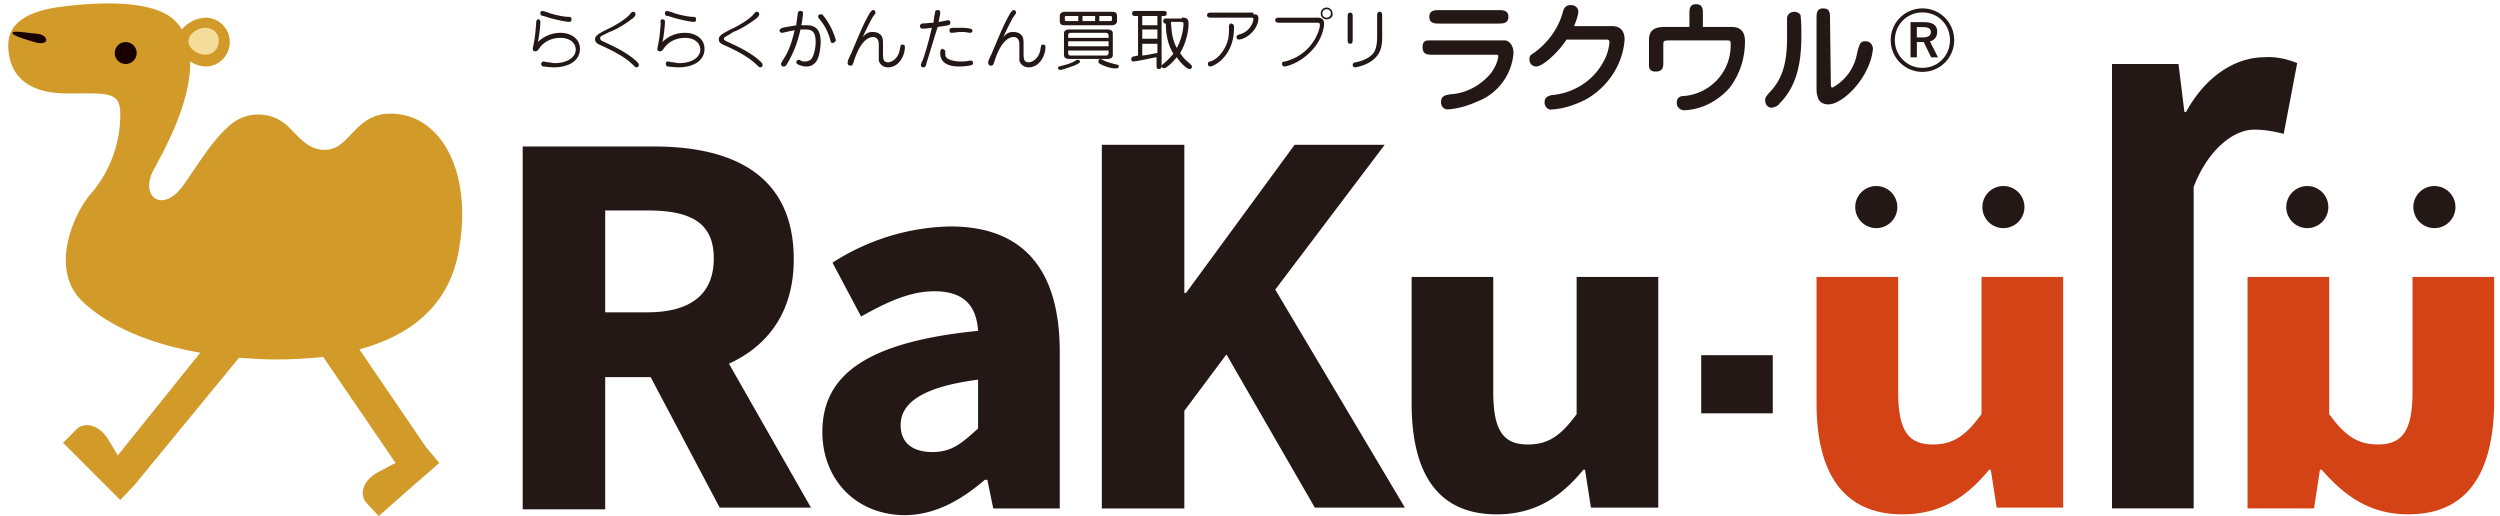 <svg height="516" viewBox="-.218 -.304 221.701 45.973" width="2500" xmlns="http://www.w3.org/2000/svg"><path d="m40.132 22.046c1.275-6.9-1.5-12.225-6.075-12.225-3.225 0-3.6 3.225-5.85 3.225-1.35 0-2.1-.9-3-1.8-1.425-1.65-3.9-1.8-5.475-.375 0 0-.075 0-.075.075-1.5 1.275-2.775 3.45-4.05 5.25-1.875 2.625-3.975.975-2.625-1.425.975-1.8 3.3-6 3.225-9.6.45.3.975.45 1.5.45 1.2-.075 2.1-1.125 2.025-2.325a2.177 2.177 0 0 0 -2.025-2.025c-.9 0-1.65.375-2.25 1.05a2.28 2.28 0 0 0 -.375-.525c-1.5-1.875-5.7-2.1-10.35-1.5s-4.95 2.625-4.65 4.35 1.575 3.375 5.175 3.375 4.725-.225 4.725 1.875c0 2.55-.9 5.025-2.55 6.975-1.725 1.95-3.75 6.9-.825 9.675 2.1 2.024 5.7 3.75 10.5 4.574l-7.35 9.15c-.3-.525-.675-1.125-.9-1.5-.825-1.275-2.1-1.5-2.775-.825l-1.2 1.2 3 3 2.1 2.1 1.275-1.35 9.3-11.325c1.05.075 2.175.15 3.3.15 1.425 0 2.775-.075 4.2-.226l6.45 9.45c-.6.3-1.125.601-1.575.825-1.35.75-1.65 1.95-1.05 2.7l1.125 1.2 3.15-2.775 2.25-1.95-1.2-1.425-5.925-8.7c4.725-1.273 8.025-4.048 8.85-8.773" fill="#d19a29"/><path d="m18.757 3.371c0 .675-.525 1.2-1.2 1.2s-1.5-.525-1.5-1.2.825-1.2 1.5-1.2 1.276.525 1.2 1.2c.076 0 .076 0 0 0" fill="#f4dd9a"/><path d="m10.433 3.446a.976.976 0 1 1 -.001 1.951.976.976 0 0 1 .001-1.951m-10.051-.825c-.075.225 1.2.6 1.95.825s1.05 0 1.05-.15-.075-.525-.9-.6-2.1-.3-2.1-.075" fill="#190000"/><path d="m132.757 3.296h.601c.225 0 .75.3.75 1.125a5.036 5.036 0 0 1 -3.301 4.35c-.824.375-1.65.6-2.55.675a.592.592 0 0 1 -.601-.6v-.075c0-.525.375-.6.826-.675 1.424-.075 2.774-.825 3.674-1.95.301-.45.525-.9.601-1.425 0-.15-.075-.15-.375-.15h-5.476c-.449 0-.899 0-.899-.675s.45-.6.899-.6zm-5.25-1.5c-.375 0-.899 0-.899-.6s.524-.6.899-.6h5.25c.375 0 .899 0 .899.6s-.524.6-.899.6zm15.375.225c.825 0 1.125.525 1.125 1.2-.149 2.175-1.425 4.125-3.3 5.25-.975.525-2.025.9-3.15.975-.3.075-.6-.149-.675-.524v-.15c0-.45.375-.525.601-.6 1.949-.15 3.75-1.275 4.649-3 .3-.525.45-1.05.524-1.65 0-.3-.074-.3-.375-.3h-3.449c-.825 1.275-2.176 2.4-2.7 2.4a.592.592 0 0 1 -.601-.6v-.076c0-.3.15-.375.375-.524 1.275-.9 2.25-2.25 2.625-3.75.076-.226.226-.525.676-.525.375 0 .675.225.675.6v.075c-.075.45-.226.825-.375 1.2h3.375zm10.576.075c.375 0 1.275 0 1.275 1.275 0 1.5-.45 2.925-1.351 4.125-1.05 1.2-2.475 1.95-4.05 2.025-.375 0-.675-.3-.675-.6v-.075c0-.525.375-.6.675-.6 2.4-.225 4.2-2.25 4.125-4.65 0-.3-.075-.3-.375-.3h-5.1c-.525 0-.525.075-.525.45v1.425c0 .45 0 .9-.675.9s-.601-.45-.601-.9v-1.95c0-1.125.976-1.125 1.5-1.125h2.101v-1.125c0-.45 0-.9.6-.9.601 0 .601.45.601.9v1.125zm4.349 6.825c-.15.225-.375.3-.675.375-.375 0-.601-.3-.601-.675 0-.225.076-.3.301-.6 1.125-1.125 1.65-2.475 1.65-4.95v-1.725c0-.375.299-.6.674-.6.226 0 .451.15.525.3.075.6.075 1.2.075 1.8.001 2.4-.374 4.5-1.949 6.075m4.575-1.8c0 .225 0 .375.149.375a4.281 4.281 0 0 0 2.176-3c.225-.9.3-1.125.75-1.125.375 0 .6.225.675.6v.075c-.075.825-.375 1.575-.75 2.25-.899 1.575-2.325 2.7-3.226 2.7-.375 0-.75-.15-.899-.525-.075-.225-.149-.45-.149-.75v-6.375c0-.45 0-.9.6-.9s.6.45.6.9zm-90.824 37.875-7.35-12.899c3.45-1.575 5.775-4.575 5.775-9.3 0-7.65-5.625-10.05-12.45-10.05h-11.7v32.325h7.35v-11.776h4.05l6.15 11.625h8.175zm-18.375-26.55h3.75c3.825 0 5.925 1.05 5.925 4.275s-2.1 4.8-5.925 4.8h-3.75zm19.349 19.725c0-5.176 4.125-8.025 13.875-9-.15-2.176-1.2-3.525-3.9-3.525-2.1 0-4.125.9-6.525 2.25l-2.55-4.8c3.15-2.025 6.75-3.15 10.5-3.225 6.3 0 9.75 3.6 9.75 11.175v13.949h-5.925l-.525-2.549h-.225c-2.1 1.799-4.425 3.149-7.2 3.149-4.425-.074-7.275-3.299-7.275-7.424m13.875-.3v-4.35c-5.175.676-6.9 2.176-6.9 4.051 0 1.574 1.05 2.399 2.85 2.399s2.7-.899 4.05-2.1m11.026-25.275h7.35v13.2h.15l9.675-13.2h8.025l-9.75 12.9 11.549 19.425h-8.024l-7.875-13.65-3.75 5.025v8.7h-7.35zm89.999-7.2h5.926l.525 4.275h.149c1.8-3.3 4.5-4.875 6.976-4.875.975-.075 2.024.149 2.924.524l-1.199 6.3c-.9-.225-1.725-.375-2.625-.375-1.875 0-4.125 1.8-5.4 5.1v28.649h-7.275v-39.598zm-36.599 25.949h6.375v5.176h-6.375zm-25.801 4.276v-11.25h7.275v10.275c0 3.525.975 4.65 3.075 4.65 1.8 0 2.925-.75 4.351-2.7v-12.225h7.274v20.551h-6l-.524-3.375h-.15c-2.025 2.475-4.35 3.975-7.725 3.975-5.326-.001-7.576-3.751-7.576-9.901" fill="#231815"/><path d="m161.108 35.621v-11.25h7.274v10.275c0 3.525.976 4.65 3.075 4.65 1.8 0 2.925-.75 4.35-2.7v-12.225h7.275v20.551h-5.926l-.524-3.375h-.149c-2.025 2.475-4.351 3.975-7.726 3.975-5.325-.001-7.649-3.751-7.649-9.901" fill="#d44316"/><path d="m166.432 16.271a1.875 1.875 0 1 1 0 3.75 1.875 1.875 0 0 1 0-3.75m11.325 0a1.874 1.874 0 1 1 .001 3.749 1.874 1.874 0 0 1 -.001-3.749" fill="#231815"/><path d="m213.833 45.521c-3.375 0-5.625-1.575-7.725-3.975h-.15l-.525 3.449h-5.925v-20.624h7.275v12.226c1.425 1.95 2.55 2.7 4.35 2.7 2.101 0 3.075-1.125 3.075-4.65v-10.276h7.275v11.25c-.075 6.15-2.325 9.9-7.65 9.9" fill="#d44316"/><path d="m204.833 16.271a1.874 1.874 0 1 1 .001 3.749 1.874 1.874 0 0 1 -.001-3.749m11.324 0c1.037 0 1.875.839 1.875 1.875a1.874 1.874 0 1 1 -3.75 0c0-1.036.84-1.875 1.875-1.875m-166.95-13.65c.825 0 1.725.45 1.725 1.425 0 1.05-.975 1.649-2.325 1.649-.375 0-.825-.075-.975-.075 0 0-.15-.075-.15-.225s.15-.225.225-.225c0 0 .3.075.375.075.15 0 .375.075.6.075 1.125 0 1.875-.524 1.875-1.2 0-.6-.525-1.05-1.35-1.05-.375 0-1.275.075-1.875.9-.15.225-.225.3-.375.3s-.225-.075-.225-.225c0-.075.15-.75.15-.825.075-.525.075-.525.15-1.425 0-.375.15-.375.15-.375.075 0 .225 0 .225.225 0 .45-.15 1.575-.225 1.8a2.901 2.901 0 0 1 2.025-.824m-1.8-1.725c0-.15.075-.225.15-.225s.6.149.75.225c.525.15 1.2.3 1.575.3.15 0 .3 0 .3.226 0 .225-.15.225-.225.225-.225 0-1.425-.225-2.25-.525-.15-.001-.3-.076-.3-.226m5.551 2.475c.975.45 1.95.9 2.775 1.575.45.375.45.45.45.525 0 .15-.075.225-.225.225-.075 0-.15-.075-.3-.225-.675-.675-1.8-1.275-3-1.8-.3-.15-.375-.3-.375-.45 0-.3.15-.45 1.05-.9 1.425-.675 2.025-1.275 2.1-1.425.075-.075.15-.15.225-.15.15 0 .225.075.225.225s-.225.375-.375.45c-.675.525-1.5.975-1.95 1.125-.6.3-.825.375-.825.525s.075.225.225.3m7.349-.75c.825 0 1.725.45 1.725 1.425 0 1.05-.975 1.649-2.325 1.649-.375 0-.825-.075-.975-.075 0 0-.15-.075-.15-.225s.075-.225.225-.225c0 0 .3.075.375.075.15 0 .375.075.6.075 1.125 0 1.875-.524 1.875-1.2 0-.6-.525-1.05-1.35-1.05-.375 0-1.275.075-1.875.9-.15.225-.225.3-.375.3s-.225-.075-.225-.225c0-.075.15-.75.15-.825.075-.525.075-.525.15-1.425-.075-.375.075-.375.15-.375s.225 0 .225.225c0 .45-.15 1.575-.225 1.8.525-.524 1.2-.824 2.025-.824m-1.8-1.725c0-.15.075-.225.15-.225s.6.149.75.225c.525.15 1.2.3 1.575.3.15 0 .3 0 .3.226 0 .225-.15.225-.225.225-.225 0-1.425-.225-2.25-.525-.224-.001-.3-.076-.3-.226m5.475 2.475c.975.45 1.95.9 2.775 1.575.45.375.45.45.45.525 0 .15-.075.225-.225.225-.075 0-.15-.075-.3-.225-.675-.675-1.8-1.275-3-1.8-.3-.15-.375-.3-.375-.45 0-.3.15-.45 1.05-.9 1.425-.675 2.025-1.275 2.1-1.425.075-.075.15-.15.225-.15.15 0 .225.075.225.225s-.225.375-.375.45c-.675.525-1.5.975-1.95 1.125-.525.375-.825.45-.825.6 0 .075.076.15.225.225m5.401 2.025c-.075.15-.15.225-.3.225s-.225-.075-.225-.225c0-.075 0-.075.225-.45.3-.45.675-1.2.975-2.55-.15 0-1.05.225-1.125.225-.15 0-.225-.15-.225-.225.075-.15.225-.225.3-.225.225-.075.9-.15 1.2-.226 0-.149.15-1.125.15-1.125 0-.075.075-.149.225-.149.075 0 .225 0 .225.225 0 .075-.075.75-.15 1.05h.45c.75 0 1.275.3 1.275 1.5 0 .3-.075 1.351-.45 1.8-.075.075-.3.375-.825.375-.3 0-.9-.15-.9-.375 0-.15.15-.225.225-.225s.3.15.375.15h.225c.15 0 .375-.075.525-.226.225-.3.375-.975.375-1.5 0-.899-.3-1.125-.9-1.125h-.45c-.226.976-.525 1.951-1.2 3.076m4.05-1.875c-.15 0-.15-.075-.225-.375-.3-.975-.675-1.425-.975-1.8-.075-.075-.075-.15-.075-.15 0-.149.075-.225.225-.225s.15 0 .375.3c.675.9.975 1.95.975 2.025-.075.15-.15.225-.3.225m4.5.9c0 .45 0 .825.45.825.3 0 .9-.3 1.05-1.125 0-.075.075-.375.075-.375 0-.075.075-.075.15-.075.225 0 .225.15.225.225 0 .75-.525 1.8-1.5 1.8-.45 0-.75-.3-.825-.6v-1.425c0-.15 0-.675-.525-.675-.3 0-1.05.225-1.65 2.025-.15.45-.15.525-.375.525-.15 0-.225-.15-.225-.225 0-.15 0-.225.3-.825.825-1.95 1.125-2.7 1.65-3.6.15-.225.225-.3.3-.3.15 0 .225.075.225.225 0 .075 0 .075-.225.375-.15.225-.675 1.275-.9 1.8.375-.45.675-.45.9-.45.375 0 .675.15.825.45.075.225.075.375.075.675zm3.899.825c-.075.375-.15.45-.3.45s-.225-.075-.225-.225c0 0 .075-.3.15-.375.15-.375.525-1.575.825-2.925-.525.075-.675.075-.825.075-.225 0-.225-.15-.225-.225 0-.15.075-.15.15-.225.075 0 .9-.075 1.05-.075 0-.15.15-.975.15-.975 0-.075.075-.15.225-.15.075 0 .225 0 .225.225 0 .075 0 .15-.15.825.15 0 .825-.15.825-.15.15 0 .225.075.225.225 0 .225-.075.225-1.125.375-.3.9-.525 1.725-.975 3.15m1.65-.975c0 .375 0 .45.15.6.3.225.825.3 1.125.3.45 0 .6 0 .9-.075h.075c.15 0 .225.075.225.225 0 .075-.075.15-.075.15-.15.075-.75.15-1.125.15s-1.725 0-1.725-1.2c0-.075 0-.375.225-.375.075.075.225.075.225.225m2.175-1.65s-.45-.075-.525-.075h-.375c-.075 0-.6.075-.675.075s-.225 0-.225-.225.15-.225.75-.225c.3 0 .825 0 1.05.075.15 0 .225.075.225.15.075.15-.075.225-.225.225m4.801 1.8c0 .45 0 .825.45.825.3 0 .9-.3 1.05-1.125 0-.075.075-.375.075-.375.075-.075.075-.075.15-.075.225 0 .225.15.225.225 0 .75-.525 1.8-1.5 1.8-.45 0-.75-.3-.825-.6v-1.425c0-.15 0-.675-.525-.675-.3 0-1.05.225-1.65 2.025-.15.45-.15.525-.375.525-.15 0-.225-.15-.225-.225 0-.15 0-.225.3-.825.825-1.95 1.125-2.7 1.65-3.6.15-.225.225-.3.3-.3.15 0 .225.075.225.225 0 .075 0 .075-.225.375-.15.225-.675 1.275-.9 1.8.375-.45.675-.45.9-.45.375 0 .675.15.825.45.075.225.075.375.075.675zm5.024.75c0 .075 0 .15-.525.375-.45.15-1.05.375-1.2.375s-.225-.075-.225-.15c0-.15.075-.15.375-.225s.825-.225 1.05-.375c.15-.075.225-.15.3-.15.151 0 .225.075.225.15m2.851-4.425c.15 0 .45 0 .45.375v.45c0 .3-.3.375-.45.375h-4.2c-.15 0-.45 0-.45-.375v-.45c0-.3.3-.375.45-.375zm-4.275 2.025c0-.225 0-.45.525-.45h3.3c.525 0 .525.225.525.45v1.725c0 .226 0 .45-.525.45h-3.3c-.525 0-.525-.225-.525-.45zm1.275-1.65h-1.05c-.15 0-.15.075-.15.15v.15c0 .15.075.15.15.15h1.05zm2.7 1.95v-.225c0-.075-.075-.226-.225-.226h-3.15c-.15 0-.225.075-.225.226v.225zm-3.6.75h3.6v-.45h-3.6zm0 .375v.225c0 .15.075.225.225.225h3.15c.15 0 .225-.15.225-.225v-.225zm1.275-2.625h1.125v-.45h-1.125zm1.725 3.9c-.3-.15-.3-.15-.3-.3s.075-.225.15-.225.6.3.75.3c.15.075.825.226.825.226.075 0 .075.075.075.149 0 0 0 .226-.225.15-.15.075-.826-.075-1.275-.3m-.225-3.9h.975c.075 0 .15 0 .15-.15v-.15c0-.075 0-.15-.15-.15h-.975zm5.549 3.9c0 .15 0 .375-.225.375s-.225-.15-.225-.375v-.675c-.525.075-1.725.375-2.1.375-.15 0-.15-.15-.15-.226 0-.149.15-.225.225-.225s.3-.075.375-.075v-3.524h-.225c-.15 0-.3 0-.3-.225s.15-.225.3-.225h2.475c.15 0 .3 0 .3.225s-.15.225-.3.225h-.15zm-.375-4.35h-1.35v.825h1.35zm0 1.2h-1.35v.825h1.35zm0 1.275h-1.35v1.05c.675-.075.825-.15 1.35-.225zm2.176-2.325c.3 0 .6 0 .6.525 0 .825-.3 1.875-.75 2.625.3.45.375.524.9.975.075.075.15.15.15.225 0 .15-.075.225-.225.225s-.675-.375-1.125-1.05c-.3.375-.9.975-1.125.975-.075 0-.225-.075-.225-.15 0-.15.075-.15.225-.3.375-.3.675-.675.825-.825-.45-.75-.675-1.65-.675-2.7-.075 0-.225 0-.225-.226 0-.225.15-.225.3-.225h1.35zm-.975.375c.075.75.075 1.5.525 2.325.525-.9.6-2.025.6-2.1 0-.15 0-.225-.3-.225zm7.35-.675c.225 0 .45 0 .45.375 0 .45-.3 1.125-.975 1.575-.3.225-.675.3-.75.3-.15 0-.225-.075-.225-.225s.075-.15.225-.225c.975-.225 1.275-1.125 1.275-1.35 0-.15 0-.15-.375-.15h-3.375c-.15 0-.375 0-.375-.225s.225-.225.375-.225h3.75zm-1.725 1.2c0 2.625-1.875 3.45-2.1 3.45-.15 0-.225-.075-.225-.225s.075-.225.225-.225c.45-.15.9-.525 1.275-1.2s.375-1.275.375-1.725v-.3c.075-.075.075-.15.15-.15.3 0 .3.225.3.375m7.424-.9c.15 0 .601 0 .601.525 0 .3-.15 1.274-.9 2.175-1.2 1.425-2.55 1.65-2.625 1.65-.15 0-.225-.15-.225-.225 0-.15.074-.225.3-.225 2.475-.675 3.075-2.851 3.075-3.226 0-.225-.075-.225-.375-.225h-3.226c-.149 0-.375 0-.375-.225s.226-.225.375-.225h3.375zm.826.15c-.3 0-.525-.226-.525-.525s.226-.525.525-.525.525.225.525.525c.074.3-.226.525-.525.525m0-.9c-.225 0-.375.15-.375.375s.15.375.375.375.375-.15.375-.375-.151-.375-.375-.375m2.324 2.7c0 .149 0 .375-.225.375s-.225-.226-.225-.375v-2.025c0-.15 0-.375.225-.375s.225.225.225.375zm2.625-.15c0 .6-.074 1.425-.899 2.025-.601.45-1.425.6-1.5.6-.149 0-.226-.075-.226-.225s.15-.226.301-.226c.675-.149 1.35-.45 1.65-.975.074-.225.225-.45.225-1.35v-1.8c0-.149 0-.375.225-.375s.225.226.225.375v1.951zm50.964.196a2.82 2.82 0 0 1 -2.821 2.833 2.823 2.823 0 0 1 -2.833-2.833 2.821 2.821 0 0 1 2.833-2.821 2.818 2.818 0 0 1 2.821 2.821m-5.283 0a2.444 2.444 0 0 0 2.461 2.473c1.381 0 2.449-1.092 2.449-2.473 0-1.38-1.068-2.461-2.449-2.461a2.435 2.435 0 0 0 -2.461 2.461m2.606-1.596c.816 0 1.164.312 1.164.852 0 .48-.252.744-.647.864l.72 1.417h-.613l-.66-1.369c-.047.012-.119.012-.18.012h-.432v1.357h-.564v-3.133zm-.649 1.356h.564c.457 0 .685-.18.685-.48 0-.276-.192-.432-.661-.432h-.588z" fill="#231815"/></svg>
